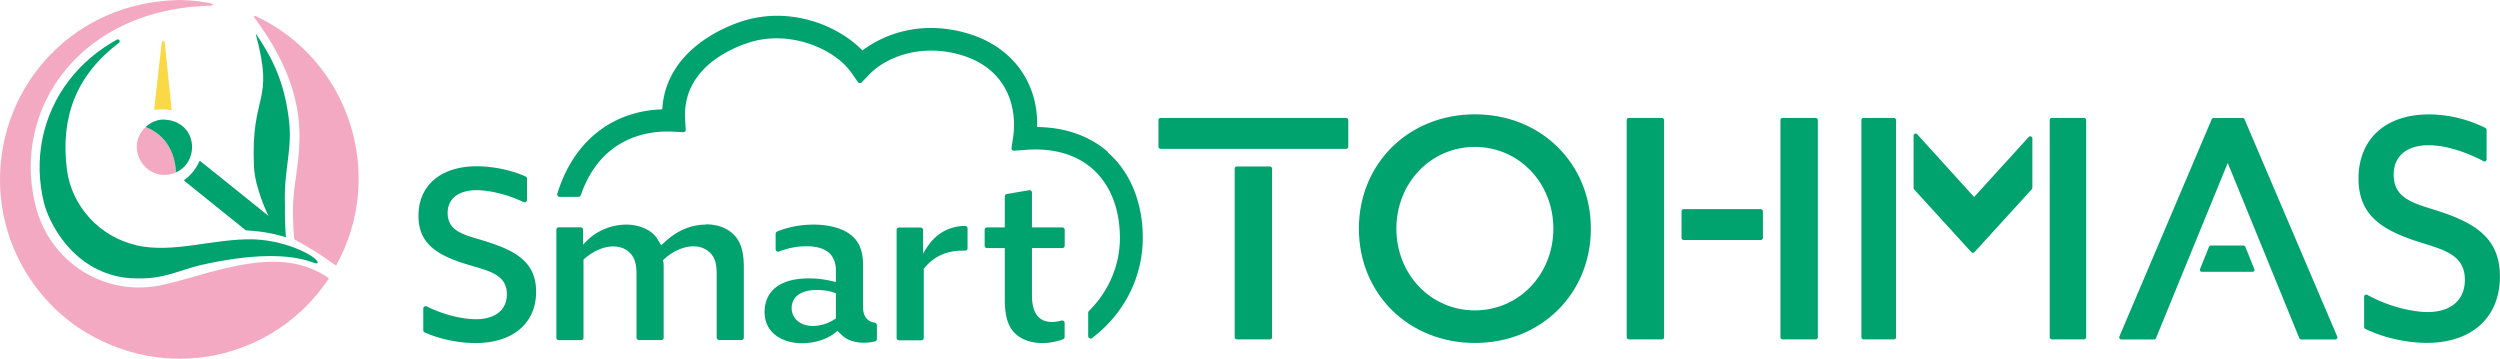 <svg xmlns="http://www.w3.org/2000/svg" viewBox="0 0 285.38 40.94"><defs><style>.d{fill:#f3a9c1}.f{fill:#00a36d}</style></defs><g id="b"><g id="c"><rect class="f" x="233.98" y="13.46" width="4.16" height="25.28" rx=".24" ry=".24"/><path class="f" d="M231.84 15.58a.23.23 0 00-.26.06l-6.23 6.85-6.5-7.17c-.07-.07-.17-.1-.26-.06-.09.04-.15.12-.15.22v5.98c0 .06.02.12.06.16l6.53 7.16s.11.08.18.08.13-.03.18-.08l6.55-7.19s.06-.1.06-.16V15.8c0-.1-.06-.19-.15-.22z"/><rect class="f" x="212.48" y="13.46" width="3.96" height="25.28" rx=".24" ry=".24"/><path class="f" d="M256.31 28.18a.239.239 0 00-.22-.15h-3.71c-.1 0-.18.06-.22.15l-1.02 2.53c-.03.07-.02.16.02.22.04.07.12.1.2.1h5.75c.08 0 .15-.04.2-.1.04-.07.05-.15.02-.22l-1.02-2.53z"/><rect class="f" x="203.24" y="13.46" width="4.27" height="25.28" rx=".24" ry=".24"/><path class="f" d="M279.09 24.35c-.55-.2-1.07-.36-1.58-.52-2.29-.72-4.27-1.35-4.27-3.9 0-2.1 1.49-3.35 3.98-3.35 1.8 0 4.09.66 6.28 1.82a.235.235 0 00.35-.2v-3.38c0-.09-.05-.17-.13-.21-1.98-1-4.27-1.55-6.46-1.55-4.95 0-8.03 2.81-8.03 7.32 0 3.99 2.42 5.67 6.05 6.96.52.18 1.03.34 1.52.49 2.45.77 4.57 1.43 4.57 4.11 0 2.31-1.59 3.68-4.26 3.68-1.53 0-4.24-.51-6.88-1.96a.255.255 0 00-.24 0 .24.24 0 00-.12.2v3.47c0 .09.05.17.13.21 2.05 1 4.68 1.6 7.03 1.6 5.14 0 8.34-2.91 8.34-7.58 0-4.14-2.52-5.88-6.29-7.22zm-22.87-10.74a.23.23 0 00-.22-.14h-3.31c-.1 0-.18.06-.22.15l-10.54 24.8c-.03.07-.02.16.02.22s.12.11.2.11h3.74c.1 0 .18-.06.22-.15l8.19-20 8.17 20c.04.09.12.15.22.15h3.89c.08 0 .15-.04.2-.11s.05-.15.02-.22l-10.58-24.8z"/><rect class="f" x="140.94" y="19" width="4.27" height="19.74" rx=".24" ry=".24"/><rect class="f" x="191.95" y="23.87" width="9.29" height="3.53" rx=".24" ry=".24"/><path class="f" d="M168.36 13.05c-7.55 0-13.24 5.61-13.24 13.05s5.69 13.05 13.24 13.05 13.24-5.61 13.24-13.05-5.69-13.05-13.24-13.05zm0 22.38c-5.03 0-8.96-4.1-8.96-9.33s3.94-9.33 8.96-9.33 8.96 4.1 8.96 9.33-3.94 9.33-8.96 9.33z"/><rect class="f" x="132.24" y="13.46" width="21.67" height="3.53" rx=".24" ry=".24"/><rect class="f" x="185.69" y="13.46" width="4.27" height="25.28" rx=".24" ry=".24"/><path class="f" d="M126.5 17.37c-2.09-1.84-4.89-2.84-8.11-2.87.15-5.15-2.92-9.25-8.02-10.71-6.11-1.75-10.37.79-11.92 1.97-2.77-2.85-8.26-5.11-13.78-3.32-2.03.66-8.67 3.33-9.07 10.04-5.73.19-10.08 3.64-11.93 9.47l-.05.16a.28.28 0 00.04.25c.05.07.14.11.23.11h2.15c.12 0 .22-.07.26-.19l.03-.08c2.41-6.88 8.15-7.3 10.5-7.17l1.16.06c.08 0 .16-.03.21-.08.06-.06.09-.13.08-.21l-.07-1.11c-.37-5.72 4.97-8.08 7.28-8.83 4.53-1.47 9.72.6 11.72 3.47l.72 1.03c.05.07.12.11.21.12a.3.3 0 00.22-.08l.88-.91c1.96-2.03 5.93-3.51 10.37-2.24 5.24 1.5 6.55 5.84 6.04 9.41l-.18 1.23c-.01.08.01.17.07.23.06.06.14.09.23.09l1.28-.1c3.13-.25 5.78.5 7.67 2.17 2.02 1.78 3.12 4.57 3.12 7.87 0 3.1-1.24 6.05-3.52 8.33a.35.35 0 00-.1.24v2.65c0 .11.06.2.16.25a.266.266 0 00.29-.03l.2-.16c3.55-2.78 5.58-6.9 5.58-11.28 0-4.02-1.41-7.48-3.98-9.75z"/><path class="f" d="M99.85 36.82c-.33-.03-.63-.16-.85-.38-.32-.31-.48-.77-.48-1.37v-4.8c0-1.59-.43-2.67-1.35-3.42-.95-.78-2.48-1.21-4.32-1.21s-3.27.43-4.14.79c-.1.04-.17.14-.17.26v1.76c0 .09.04.18.12.23s.17.06.26.03c1.05-.4 2.1-.6 3.13-.6 1.17 0 2.07.27 2.62.78.47.43.75 1.14.75 1.96v1.34l-.77-.17c-.72-.16-1.51-.24-2.31-.24-1.53 0-2.74.3-3.61.9-.93.64-1.45 1.67-1.45 2.9s.48 2.15 1.4 2.79c.77.53 1.77.81 2.91.81 1.31 0 2.65-.4 3.58-1.07l.43-.34.44.42c.74.77 1.82.93 2.59.93.56 0 .99-.08 1.26-.15a.28.28 0 00.21-.27v-1.58a.29.29 0 00-.25-.28zm-4.43-3.36v2.89l-.3.19c-.69.42-1.54.67-2.31.67-1.44 0-2.44-.84-2.44-2.04 0-1.3 1.07-2.07 2.88-2.07.24 0 1.06.02 1.74.23l.44.14zm25.84-7.5h-3.46v-3.98c0-.08-.04-.16-.1-.21a.272.272 0 00-.23-.06l-2.54.44c-.13.02-.23.14-.23.27v3.54h-2.02a.28.28 0 00-.28.28v1.8c0 .15.12.28.28.28h2.02v5.84c0 2.34.57 3.26 1.07 3.79.73.78 1.87 1.21 3.21 1.21 1.2 0 2.13-.34 2.38-.44.11-.04.17-.14.17-.26v-1.6c0-.09-.04-.17-.11-.22-.07-.05-.16-.07-.24-.05-.4.11-.77.16-1.11.16-1.51 0-2.27-1.03-2.27-3.05v-5.38h3.46c.15 0 .28-.12.28-.28v-1.8a.28.28 0 00-.28-.28zm-40.67-.32c-1.63 0-3.17.62-4.55 1.85l-.57.51-.39-.66c-.74-1.26-2.38-1.7-3.57-1.7-1.91 0-3.28.83-3.92 1.32-.45.34-.93.87-1.03.97v-1.7c0-.15-.13-.28-.28-.28h-2.49a.28.28 0 00-.28.28v12.32c0 .15.12.28.28.28h2.54c.15 0 .28-.12.28-.28v-8.93l.23-.19c.46-.39 1.7-1.3 3.17-1.3.8 0 1.46.27 1.96.8.48.52.69 1.23.69 2.36v7.25c0 .15.12.28.28.28h2.54c.15 0 .28-.12.28-.28v-7.97c0-.18 0-.39-.02-.54l-.05-.34.26-.23c.95-.84 2.15-1.34 3.21-1.34.8 0 1.46.27 1.96.8.5.54.69 1.2.69 2.36v7.25c0 .15.12.28.28.28h2.54c.15 0 .28-.12.28-.28v-7.97c0-1.81-.33-2.92-1.11-3.73-.77-.8-1.87-1.22-3.2-1.22zm29.59.15c-1.46 0-2.8.59-3.77 1.67-.56.62-1.03 1.49-1.04 1.5v-2.71a.28.28 0 00-.28-.28h-2.46a.28.28 0 00-.28.28v12.32c0 .15.12.28.28.28h2.54c.15 0 .28-.12.28-.28v-7.89l.15-.18c1.09-1.27 2.5-1.89 4.3-1.89h.25c.08 0 .15-.02.21-.08.06-.05.09-.13.09-.2v-2.26c0-.15-.13-.28-.29-.28zm-54.22 1.92c-.46-.15-.89-.28-1.31-.4-1.9-.56-3.55-1.04-3.55-3.01 0-1.62 1.24-2.59 3.31-2.59 1.21 0 3.26.36 5.35 1.36.09.04.19.04.27-.02.08-.05.13-.14.13-.24V20.4c0-.11-.06-.21-.16-.25-1.57-.72-3.7-1.17-5.56-1.17-4.11 0-6.67 2.17-6.67 5.66 0 3.09 2.01 4.38 5.03 5.38.43.14.85.26 1.28.39 2.03.59 3.78 1.1 3.78 3.18 0 1.78-1.32 2.85-3.54 2.85-1.24 0-3.45-.38-5.6-1.46-.09-.04-.19-.04-.27.01s-.13.14-.13.24v2.47c0 .11.06.21.17.25 1.69.76 3.86 1.21 5.78 1.21 4.27 0 6.93-2.25 6.93-5.86 0-3.2-2.09-4.54-5.23-5.58z"/><path class="d" d="M18.83 32.46c-6.75 1.63-13.17-2.47-14.79-9.04C1.3 12.28 9.27.94 24.17.64c.06 0 .1-.05.11-.1 0-.05-.02-.1-.08-.12-1.96-.44-3.48-.4-3.71-.42C8.3.21 0 9.82 0 20.48c0 7.04 3.56 13.26 8.97 16.94 9.88 6.52 22.43 3.64 28.58-5.65-5.66-4.01-13.13-.58-18.72.69z"/><path class="d" d="M29.14 1.81c-.1-.05-.19.07-.13.16 7.61 10.23 4.64 16.27 4.45 21.24-.04.99-.01 2.55.12 4.1 0 0 2.09 1.16 3.04 1.8.89.61 1.74 1.21 1.74 1.21C44.11 20 39.91 6.84 29.14 1.81z"/><path class="f" d="M32.53 23.48c-.17-4.33.95-6.37.4-10.22-.55-3.89-1.68-6.39-3.68-9.35-.04-.04-.06-.02-.04.05 2.17 7.94-.6 6.53-.22 15.07.11 2.48 1.65 5.61 1.65 5.61s-6.96-5.61-7.78-6.25c-.04-.03-.09-.01-.11.03-.36.84-.94 1.57-1.7 2.11-.04.03-.04.09 0 .12.75.61 6.68 5.37 6.93 5.58.07.06.07.05.15.07.24.03 2.18.05 4.51.79-.11-1.41-.13-2.72-.11-3.6z"/><path class="f" d="M15.52 27.98c-4.12-.95-7.34-4.41-7.88-8.62-.75-5.91 1-10.74 5.94-14.48.21-.16 0-.49-.23-.36-2.16 1.19-4.01 2.75-5.48 4.67-3.03 3.95-4.07 9.03-2.85 13.96.53 2.15 3.14 7.65 9.17 8.54 4.32.46 5.96-.83 9.03-1.5 10.48-2.3 12.81.31 13.03-.19s-3.18-2.52-7.27-2.68c-4.6-.12-9.16 1.66-13.47.67z"/><path d="M17.69 12.54c.63-.1 1.25-.08 1.82.05.05.01.09-.03.08-.08-.83-8.21-.78-7.71-.82-7.76-.08-.11-.28-.08-.31.09-.02.13-.76 6.75-.86 7.63 0 .05.04.08.08.08z" fill="#fad947"/><path class="d" d="M16.64 14.49c-2.6 2.41.17 6.65 3.47 5.18-.19-3.22-2.02-4.6-3.47-5.18z"/><path class="f" d="M18.57 13.65c-.52 0-1.33.27-1.94.84 1.45.58 3.28 1.96 3.47 5.18 2.8-1.24 2.44-5.98-1.53-6.02z"/></g></g></svg>